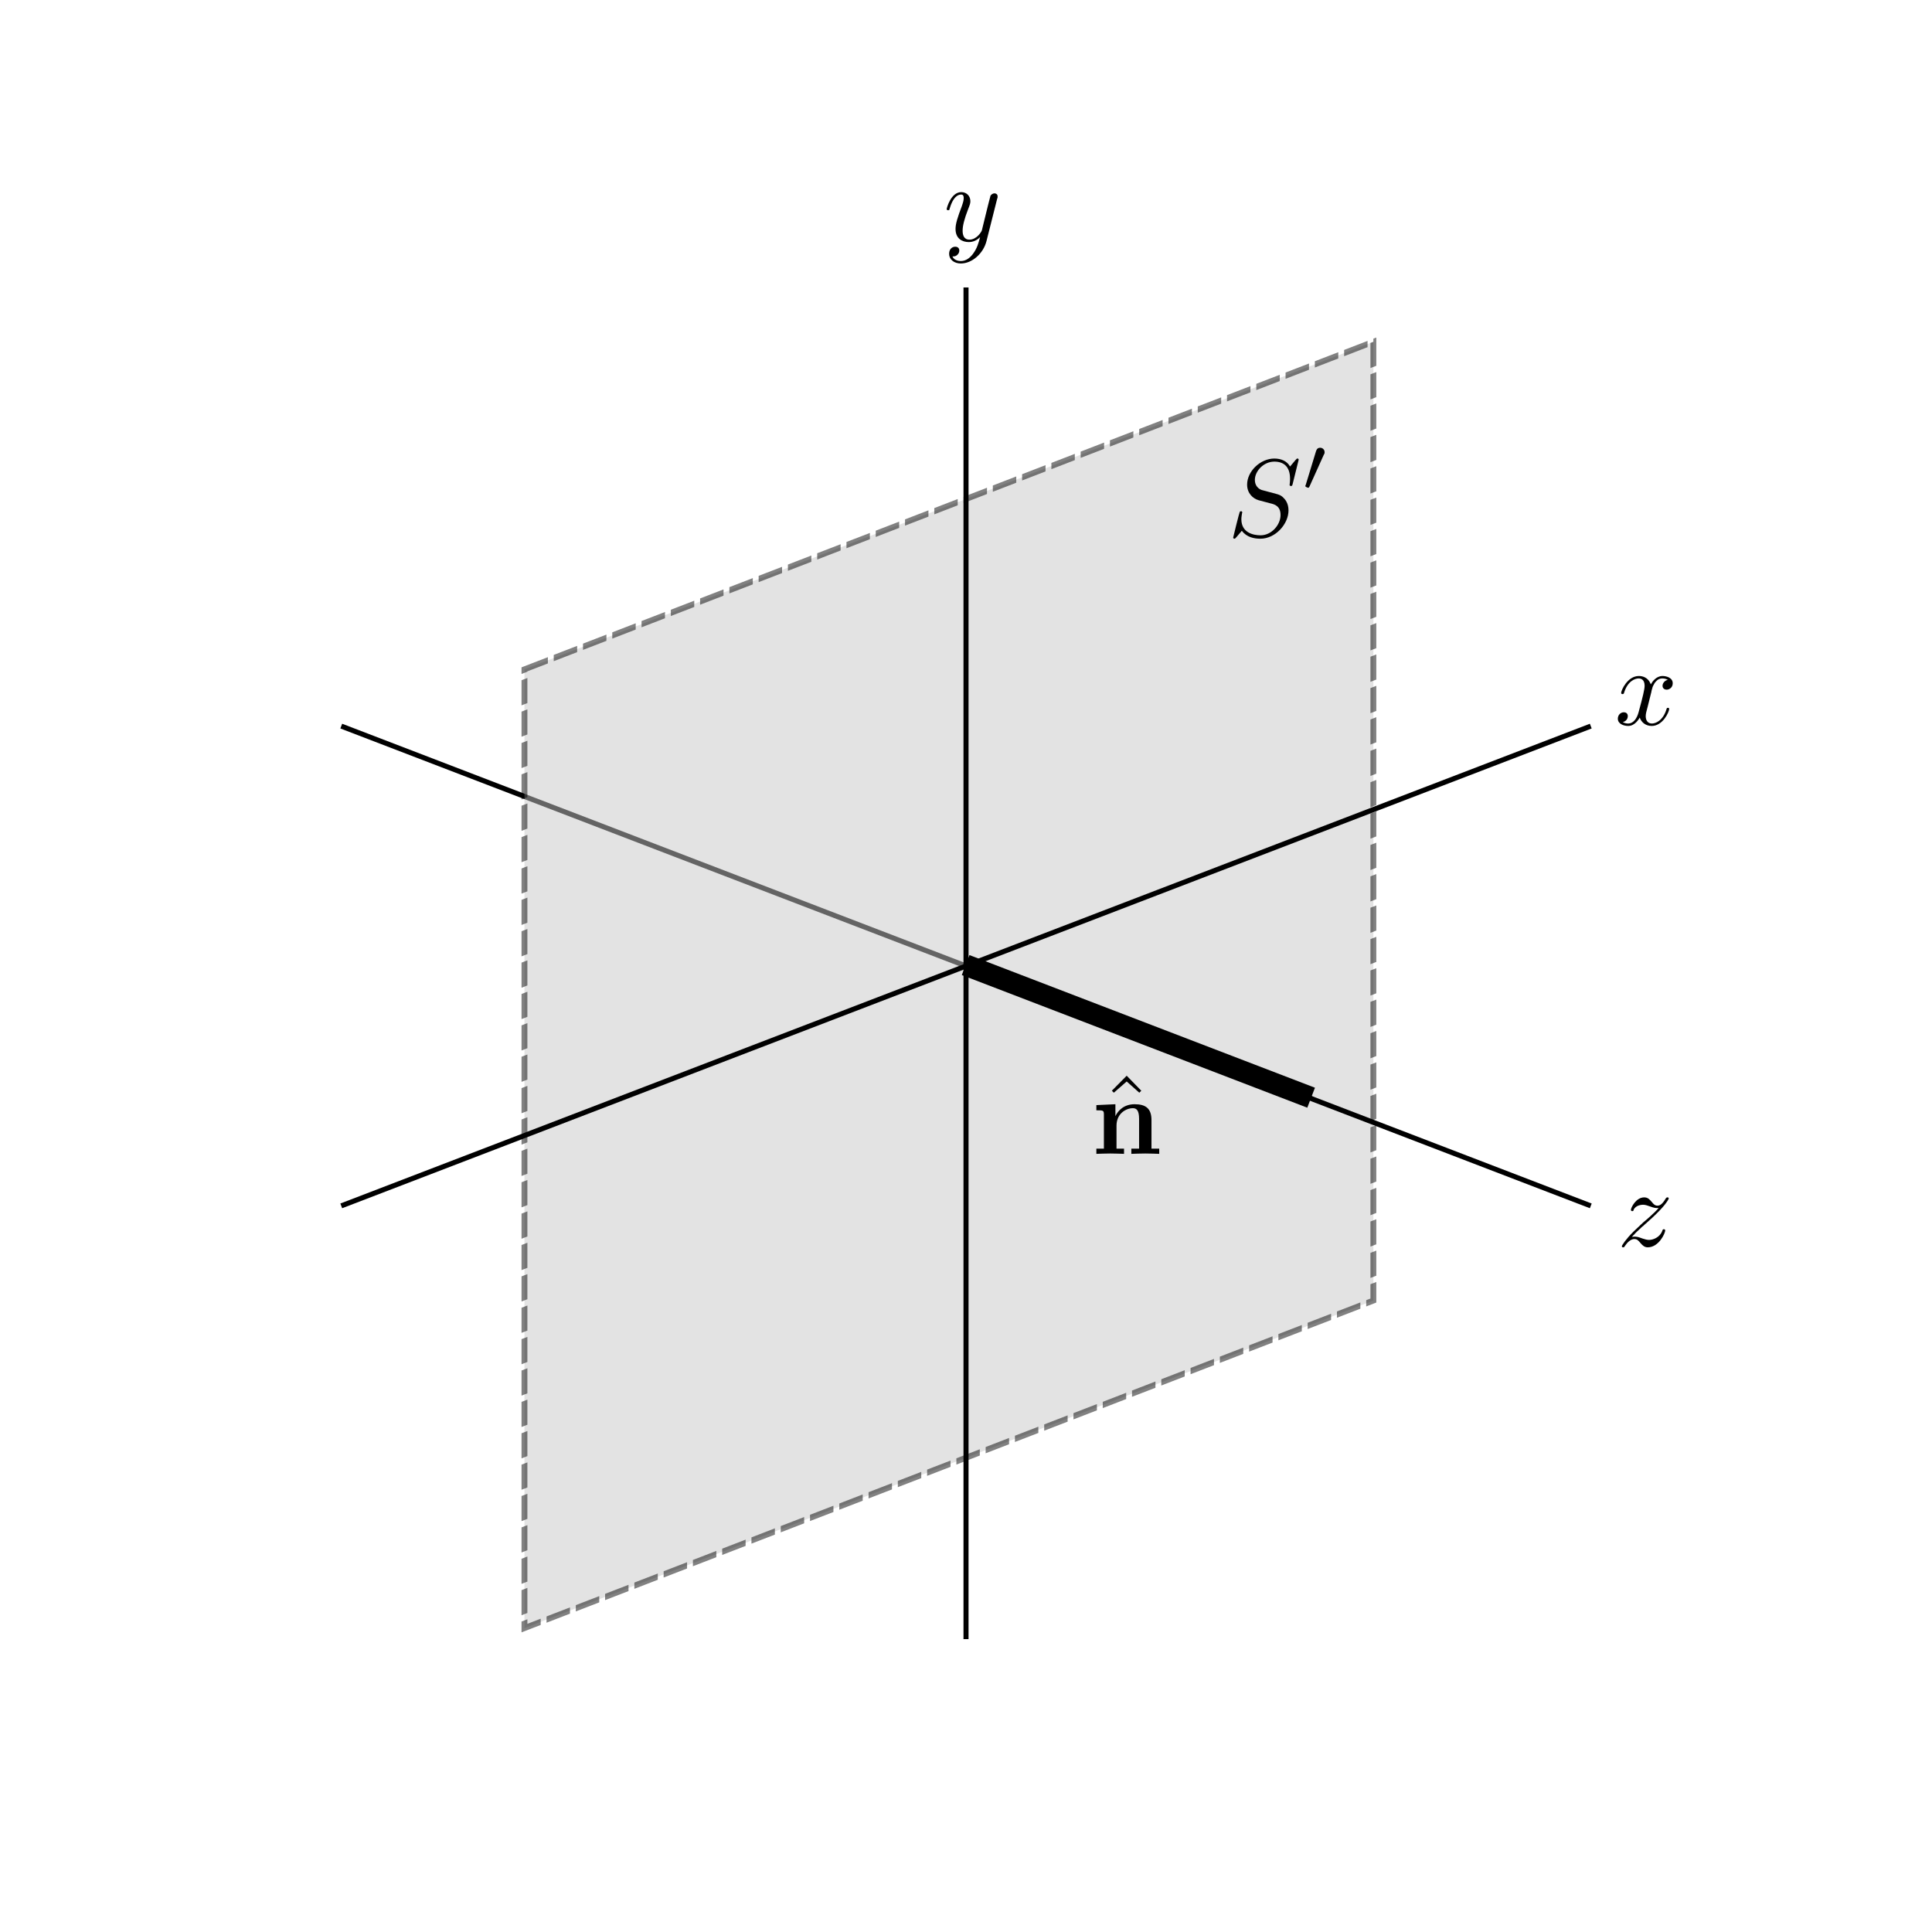 <?xml version="1.0" encoding="UTF-8" standalone="no"?>
<!-- Created with Inkscape (http://www.inkscape.org/) -->

<svg
   xmlns:dc="http://purl.org/dc/elements/1.1/"
   xmlns:cc="http://creativecommons.org/ns#"
   xmlns:rdf="http://www.w3.org/1999/02/22-rdf-syntax-ns#"
   xmlns:svg="http://www.w3.org/2000/svg"
   xmlns="http://www.w3.org/2000/svg"
   xmlns:sodipodi="http://sodipodi.sourceforge.net/DTD/sodipodi-0.dtd"
   xmlns:inkscape="http://www.inkscape.org/namespaces/inkscape"
   width="256"
   height="256"
   viewBox="0 0 67.733 67.733"
   version="1.1"
   id="svg8"
   sodipodi:docname="kirchoff_approximation.svg"
   inkscape:version="0.92.5 (2060ec1f9f, 2020-04-08)">
  <defs
     id="defs2">
    <marker
       inkscape:stockid="Arrow1Send"
       orient="auto"
       refY="0.0"
       refX="0.0"
       id="Arrow1Send"
       style="overflow:visible;"
       inkscape:isstock="true">
      <path
         id="path1889"
         d="M 0.0,0.0 L 5.0,-5.0 L -12.5,0.0 L 5.0,5.0 L 0.0,0.0 z "
         style="fill-rule:evenodd;stroke:#000000;stroke-width:1pt;stroke-opacity:1;fill:#000000;fill-opacity:1"
         transform="scale(0.2) rotate(180) translate(6,0)" />
    </marker>
    <marker
       inkscape:stockid="Arrow1Lend"
       orient="auto"
       refY="0.0"
       refX="0.0"
       id="Arrow1Lend"
       style="overflow:visible;"
       inkscape:isstock="true">
      <path
         id="path1877"
         d="M 0.0,0.0 L 5.0,-5.0 L -12.5,0.0 L 5.0,5.0 L 0.0,0.0 z "
         style="fill-rule:evenodd;stroke:#000000;stroke-width:1pt;stroke-opacity:1;fill:#000000;fill-opacity:1"
         transform="scale(0.8) rotate(180) translate(12.5,0)" />
    </marker>
  </defs>
  <sodipodi:namedview
     id="base"
     pagecolor="#ffffff"
     bordercolor="#666666"
     borderopacity="1.0"
     inkscape:pageopacity="0.0"
     inkscape:pageshadow="2"
     inkscape:zoom="2.8"
     inkscape:cx="170.40328"
     inkscape:cy="125.29353"
     inkscape:document-units="mm"
     inkscape:current-layer="layer1"
     showgrid="false"
     units="px"
     inkscape:window-width="1916"
     inkscape:window-height="1062"
     inkscape:window-x="0"
     inkscape:window-y="14"
     inkscape:window-maximized="0" />
  <g
     inkscape:label="Layer 1"
     inkscape:groupmode="layer"
     id="layer1"
     transform="translate(0,-229.267)">
    <path
       sodipodi:nodetypes="cc"
       style="fill:none;stroke:#000000;stroke-width:0.177;stroke-linecap:butt;stroke-linejoin:miter;stroke-miterlimit:4;stroke-dasharray:none;stroke-opacity:1"
       d="M 33.867,263.133 11.964,254.723"
       id="path817-3-5"
       inkscape:connector-curvature="0" />
    <rect
       style="opacity:1;fill:#c7c7c7;fill-opacity:0.502;fill-rule:nonzero;stroke:#000000;stroke-width:0.22;stroke-linecap:butt;stroke-linejoin:miter;stroke-miterlimit:4;stroke-dasharray:0.88,0.22;stroke-dashoffset:0;stroke-opacity:0.493;paint-order:normal"
       id="rect1857"
       width="31.899"
       height="33.612"
       x="19.707"
       y="259.828"
       transform="matrix(0.933,-0.36,0,1,0,0)" />
    <g
       id="g832"
       transform="matrix(0.8,0,0,0.8,-24.981,240.919)">
      <g
         word-spacing="normal"
         letter-spacing="normal"
         font-size-adjust="none"
         font-stretch="normal"
         font-weight="normal"
         font-variant="normal"
         font-style="normal"
         stroke-miterlimit="10.433"
         xml:space="preserve"
         transform="matrix(0.097,0,0,-0.097,-16.933,50.8)"
         id="content"
         style="font-style:normal;font-variant:normal;font-weight:normal;font-stretch:normal;letter-spacing:normal;word-spacing:normal;text-anchor:start;fill:none;fill-opacity:1;fill-rule:evenodd;stroke:#000000;stroke-linecap:butt;stroke-linejoin:miter;stroke-miterlimit:10.433;stroke-dasharray:none;stroke-dashoffset:0;stroke-opacity:1"><path
           id="path829"
           d="m 1242.6,361.49 v 0.13 0.15 l 0.1,0.16 v 0.18 l 0.1,0.2 v 0.2 l 0.1,0.22 0.1,0.22 v 0.24 l 0.1,0.24 0.1,0.24 0.1,0.25 0.1,0.25 0.2,0.25 0.1,0.25 0.1,0.24 0.2,0.24 0.1,0.24 0.2,0.23 0.2,0.23 0.2,0.21 0.2,0.2 0.2,0.19 0.2,0.18 0.2,0.16 0.3,0.14 0.1,0.07 0.1,0.06 0.2,0.05 0.1,0.05 0.1,0.05 0.2,0.04 0.1,0.03 0.2,0.03 0.1,0.02 0.2,0.02 0.1,0.01 h 0.2 c 0.3,0 1.4,0 2.5,-0.64 -1.4,-0.25 -2.4,-1.5 -2.4,-2.68 0,-0.8 0.5,-1.75 1.9,-1.75 1.1,0 2.7,0.89 2.7,2.89 0,2.59 -3,3.28 -4.6,3.28 -2.9,0 -4.7,-2.64 -5.3,-3.78 -1.2,3.28 -3.9,3.78 -5.4,3.78 -5.1,0 -8,-6.42 -8,-7.67 0,-0.5 0.5,-0.5 0.6,-0.5 0.4,0 0.6,0.1 0.7,0.54 1.6,5.28 4.9,6.53 6.6,6.53 1,0 2.7,-0.43 2.7,-3.32 0,-1.55 -0.8,-4.9 -2.7,-11.86 -0.8,-3.1 -2.5,-5.19 -4.7,-5.19 -0.3,0 -1.4,0 -2.5,0.65 1.3,0.24 2.3,1.29 2.3,2.69 0,1.35 -1,1.74 -1.8,1.74 -1.5,0 -2.7,-1.3 -2.7,-2.89 0,-2.29 2.5,-3.29 4.7,-3.29 3.2,0 5,3.49 5.2,3.79 0.6,-1.85 2.4,-3.79 5.4,-3.79 5.1,0 7.9,6.43 7.9,7.68 0,0.5 -0.4,0.5 -0.6,0.5 -0.4,0 -0.5,-0.21 -0.6,-0.55 -1.6,-5.33 -5,-6.53 -6.6,-6.53 -2,0 -2.8,1.59 -2.8,3.3 0,1.09 0.3,2.18 0.9,4.37 z"
           inkscape:connector-curvature="0"
           style="fill:#000000;stroke-width:0" /></g>    </g>
    <g
       id="g852"
       transform="matrix(0.8,0,0,0.8,-48.588,223.955)">
      <g
         word-spacing="normal"
         letter-spacing="normal"
         font-size-adjust="none"
         font-stretch="normal"
         font-weight="normal"
         font-variant="normal"
         font-style="normal"
         stroke-miterlimit="10.433"
         xml:space="preserve"
         transform="matrix(0.097,0,0,-0.097,-16.933,50.8)"
         id="g850"
         style="font-style:normal;font-variant:normal;font-weight:normal;font-stretch:normal;letter-spacing:normal;word-spacing:normal;text-anchor:start;fill:none;fill-opacity:1;fill-rule:evenodd;stroke:#000000;stroke-linecap:butt;stroke-linejoin:miter;stroke-miterlimit:10.433;stroke-dasharray:none;stroke-dashoffset:0;stroke-opacity:1"><path
           id="path848"
           d="m 1251.2,365.43 v 0.03 0.03 l 0.1,0.06 v 0.05 0.06 0.05 0.05 0.04 0.05 0.04 0.04 l 0.1,0.03 v 0.04 0.03 0.03 0.04 0.02 0.03 0.03 0.06 0.05 0.05 0.05 0.06 0.03 0.02 0.03 0.04 c 0,0.9 -0.7,1.34 -1.4,1.34 -0.5,0 -1.3,-0.3 -1.8,-1.05 -0.1,-0.25 -0.5,-1.78 -0.7,-2.68 -0.3,-1.3 -0.7,-2.64 -1,-3.99 l -2.2,-8.97 c -0.2,-0.75 -2.4,-4.23 -5.6,-4.23 -2.6,0 -3.1,2.19 -3.1,4.03 0,2.3 0.8,5.39 2.5,9.77 0.8,2.04 1,2.59 1,3.59 0,2.23 -1.6,4.08 -4.1,4.08 -4.7,0 -6.6,-7.22 -6.6,-7.67 0,-0.5 0.5,-0.5 0.7,-0.5 0.5,0 0.5,0.1 0.7,0.9 1.4,4.69 3.4,6.17 5.1,6.17 0.4,0 1.2,0 1.2,-1.59 0,-1.25 -0.5,-2.53 -0.8,-3.48 -2,-5.29 -2.9,-8.13 -2.9,-10.47 0,-4.43 3.1,-5.93 6,-5.93 2,0 3.7,0.85 5.1,2.24 -0.7,-2.58 -1.3,-5.03 -3.3,-7.67 -1.3,-1.69 -3.1,-3.14 -5.4,-3.14 -0.7,0 -3,0.15 -3.8,2.09 0.8,0 1.4,0 2.1,0.61 0.5,0.44 1,1.09 1,2.03 0,1.55 -1.3,1.75 -1.8,1.75 -1.2,0 -2.8,-0.8 -2.8,-3.23 0,-2.5 2.2,-4.35 5.3,-4.35 5.1,0 10.2,4.55 11.6,10.17 z"
           inkscape:connector-curvature="0"
           style="fill:#000000;stroke-width:0" /></g>    </g>
    <g
       id="g877"
       transform="matrix(0.8,0,0,0.8,-37.815,234.313)">
      <g
         word-spacing="normal"
         letter-spacing="normal"
         font-size-adjust="none"
         font-stretch="normal"
         font-weight="normal"
         font-variant="normal"
         font-style="normal"
         stroke-miterlimit="10.433"
         xml:space="preserve"
         transform="matrix(0.097,0,0,-0.097,-16.933,50.8)"
         id="g875"
         style="font-style:normal;font-variant:normal;font-weight:normal;font-stretch:normal;letter-spacing:normal;word-spacing:normal;text-anchor:start;fill:none;fill-opacity:1;fill-rule:evenodd;stroke:#000000;stroke-linecap:butt;stroke-linejoin:miter;stroke-miterlimit:10.433;stroke-dasharray:none;stroke-dashoffset:0;stroke-opacity:1"><path
           id="path871"
           d="m 1248.6,381.07 v 0.01 0.02 0.01 0.02 0.02 0.02 0.02 0.02 l -0.1,0.02 v 0.02 0.02 0.02 0.02 0.02 0.02 0.02 0.02 l -0.1,0.02 v 0.02 0.02 0.02 0.01 l -0.1,0.02 v 0.01 0.01 l -0.1,0.01 v 0.01 0 0.01 0 0 0.01 h -0.1 v 0 0 0.01 0 h -0.1 c -0.2,0 -0.3,-0.05 -0.9,-0.75 l -2.4,-2.85 c -1.3,2.35 -3.9,3.6 -7.1,3.6 -6.3,0 -12.3,-5.74 -12.3,-11.77 0,-4.03 2.7,-6.33 5.2,-7.06 l 5.3,-1.41 c 1.9,-0.44 4.6,-1.19 4.6,-5.28 0,-4.48 -4.1,-9.16 -9,-9.16 -3.2,0 -8.7,1.1 -8.7,7.27 0,1.2 0.3,2.39 0.3,2.69 0.1,0.2 0.1,0.25 0.1,0.36 0,0.5 -0.3,0.54 -0.6,0.54 -0.2,0 -0.3,-0.04 -0.5,-0.2 -0.2,-0.2 -3,-11.56 -3,-11.7 0,-0.3 0.3,-0.5 0.6,-0.5 0.2,0 0.3,0.04 0.9,0.75 l 2.4,2.83 c 2.2,-2.89 5.5,-3.58 8.4,-3.58 6.8,0 12.7,6.62 12.7,12.79 0,3.44 -1.7,5.15 -2.4,5.83 -1.2,1.16 -1.9,1.35 -6.4,2.5 -1.1,0.3 -2.9,0.8 -3.3,0.89 -1.4,0.46 -3.1,1.89 -3.1,4.53 0,4.05 4,8.29 8.8,8.29 4.1,0 7.1,-2.14 7.1,-7.74 0,-1.59 -0.2,-2.48 -0.2,-2.78 0,-0.05 0,-0.5 0.6,-0.5 0.5,0 0.6,0.16 0.8,1 z"
           inkscape:connector-curvature="0"
           style="fill:#000000;stroke-width:0" /><path
           id="path873"
           d="m 1260,383.41 0.1,0.06 v 0.05 0.05 0.05 0.04 l 0.1,0.05 v 0.04 0.05 0.04 0.04 0.04 l 0.1,0.03 v 0.04 0.03 0.04 0.03 0.03 0.03 0.04 0.02 0.03 0.03 0.03 0.03 0.05 0.05 0.05 0.04 c 0,1.08 -0.9,1.93 -2,1.93 -1.4,0 -1.7,-1.1 -1.9,-1.65 l -4.6,-15.09 c -0.1,-0.06 -0.2,-0.51 -0.2,-0.56 0,-0.41 1.1,-0.77 1.3,-0.77 0.3,0 0.3,0.08 0.6,0.6 z"
           inkscape:connector-curvature="0"
           style="fill:#000000;stroke-width:0" /></g>    </g>
    <path
       sodipodi:nodetypes="cc"
       style="fill:none;stroke:#000000;stroke-width:0.177;stroke-linecap:butt;stroke-linejoin:miter;stroke-miterlimit:4;stroke-dasharray:none;stroke-opacity:1"
       d="m 11.964,271.543 21.903,-8.41"
       id="path817-3"
       inkscape:connector-curvature="0" />
    <path
       style="fill:none;stroke:#000000;stroke-width:0.177;stroke-linecap:butt;stroke-linejoin:miter;stroke-miterlimit:4;stroke-dasharray:none;stroke-opacity:1"
       d="m 33.867,286.732 0,-23.599"
       id="path815-7"
       inkscape:connector-curvature="0"
       sodipodi:nodetypes="cc" />
    <path
       style="fill:none;stroke:#000000;stroke-width:0.177;stroke-linecap:butt;stroke-linejoin:miter;stroke-miterlimit:4;stroke-dasharray:none;stroke-opacity:1"
       d="m 33.867,263.133 0,-23.788"
       id="path815-7-5"
       inkscape:connector-curvature="0"
       sodipodi:nodetypes="cc" />
    <g
       id="g1097"
       transform="matrix(0.8,0,0,0.8,-25.012,259.198)">
      <g
         word-spacing="normal"
         letter-spacing="normal"
         font-size-adjust="none"
         font-stretch="normal"
         font-weight="normal"
         font-variant="normal"
         font-style="normal"
         stroke-miterlimit="10.433"
         xml:space="preserve"
         transform="matrix(0.097,0,0,-0.097,-16.933,50.8)"
         id="g1095"
         style="font-style:normal;font-variant:normal;font-weight:normal;font-stretch:normal;letter-spacing:normal;word-spacing:normal;text-anchor:start;fill:none;fill-opacity:1;fill-rule:evenodd;stroke:#000000;stroke-linecap:butt;stroke-linejoin:miter;stroke-miterlimit:10.433;stroke-dasharray:none;stroke-dashoffset:0;stroke-opacity:1"><path
           id="path1093"
           d="m 1234.1,350.58 0.3,0.27 0.2,0.26 0.2,0.24 0.3,0.24 0.2,0.23 0.2,0.23 0.2,0.21 0.2,0.21 0.2,0.2 0.2,0.2 0.2,0.19 0.2,0.18 0.2,0.18 0.2,0.17 0.3,0.33 0.4,0.32 0.3,0.3 0.3,0.3 0.3,0.28 0.7,0.56 0.3,0.29 0.3,0.28 c 0,0.05 3.1,2.69 4.9,4.49 4.8,4.64 5.9,7.03 5.9,7.22 0,0.5 -0.5,0.5 -0.6,0.5 -0.3,0 -0.5,-0.1 -0.8,-0.55 -1.4,-2.39 -2.5,-3.19 -3.7,-3.19 -1.2,0 -1.8,0.75 -2.5,1.6 -1,1.15 -1.8,2.14 -3.5,2.14 -3.7,0 -6,-4.63 -6,-5.67 0,-0.25 0.2,-0.55 0.6,-0.55 0.5,0 0.6,0.25 0.6,0.55 1,2.29 3.9,2.34 4.3,2.34 1,0 2,-0.36 3.1,-0.75 2,-0.75 2.6,-0.75 3.9,-0.75 -1.8,-2.14 -6,-5.74 -7,-6.53 l -4.4,-4.17 c -3.4,-3.35 -5.2,-6.19 -5.2,-6.54 0,-0.5 0.5,-0.5 0.6,-0.5 0.4,0 0.5,0.1 0.8,0.65 1.2,1.75 2.7,3.09 4.2,3.09 1.2,0 1.7,-0.45 2.9,-1.89 0.9,-1.05 1.8,-1.85 3.2,-1.85 5,0 7.9,6.33 7.9,7.68 0,0.25 -0.3,0.5 -0.6,0.5 -0.5,0 -0.6,-0.3 -0.7,-0.66 -1.2,-3.23 -4.4,-4.17 -6,-4.17 -1,0 -1.9,0.3 -3,0.64 -1.7,0.64 -2.4,0.84 -3.5,0.84 0,0 -0.8,0 -1.3,-0.14 z"
           inkscape:connector-curvature="0"
           style="fill:#000000;stroke-width:0" /></g>    </g>
    <g
       id="g1196"
       transform="matrix(0.8,0,0,0.8,-43.193,255.963)">
      <g
         word-spacing="normal"
         letter-spacing="normal"
         font-size-adjust="none"
         font-stretch="normal"
         font-weight="normal"
         font-variant="normal"
         font-style="normal"
         stroke-miterlimit="10.433"
         xml:space="preserve"
         transform="matrix(0.097,0,0,-0.097,-16.933,50.8)"
         id="g1194"
         style="font-style:normal;font-variant:normal;font-weight:normal;font-stretch:normal;letter-spacing:normal;word-spacing:normal;text-anchor:start;fill:none;fill-opacity:1;fill-rule:evenodd;stroke:#000000;stroke-linecap:butt;stroke-linejoin:miter;stroke-miterlimit:10.433;stroke-dasharray:none;stroke-dashoffset:0;stroke-opacity:1"><polygon
           id="polygon1190"
           points="1246.8,374.96 1240.2,381.74 1233.5,374.96 1234.4,374.07 1240.2,379.14 1245.9,374.07 "
           style="fill:#000000;stroke-width:0" /><path
           id="path1192"
           d="m 1229.9,364.18 v -15.39 h -3.4 v -2.35 c 1.4,0.05 4.4,0.16 6.3,0.16 1.9,0 4.8,-0.11 6.2,-0.16 v 2.35 h -3.4 v 10.4 c 0,5.44 4.3,7.88 7.4,7.88 1.7,0 2.8,-1.05 2.8,-4.83 v -13.45 h -3.5 v -2.35 c 1.4,0.05 4.4,0.16 6.3,0.16 2,0 4.9,-0.11 6.3,-0.16 v 2.35 h -3.5 v 12.9 c 0,5.24 -2.6,7.17 -7.6,7.17 -4.8,0 -7.5,-2.84 -8.7,-5.39 v 5.39 l -8.6,-0.4 v -2.35 c 3.1,0 3.4,0 3.4,-1.93 z"
           inkscape:connector-curvature="0"
           style="fill:#000000;stroke-width:0" /></g>    </g>
    <path
       sodipodi:nodetypes="cc"
       style="fill:none;stroke:#000000;stroke-width:0.177;stroke-linecap:butt;stroke-linejoin:miter;stroke-miterlimit:4;stroke-dasharray:none;stroke-opacity:1"
       d="m 33.867,263.133 21.903,-8.41"
       id="path817-3-3"
       inkscape:connector-curvature="0" />
    <path
       sodipodi:nodetypes="cc"
       style="fill:none;stroke:#000000;stroke-width:0.177;stroke-linecap:butt;stroke-linejoin:miter;stroke-miterlimit:4;stroke-dasharray:none;stroke-opacity:1"
       d="M 55.77,271.543 33.867,263.133"
       id="path817-3-6"
       inkscape:connector-curvature="0" />
    <path
       sodipodi:nodetypes="cc"
       style="fill:none;stroke:#000000;stroke-width:0.75;stroke-linecap:butt;stroke-linejoin:miter;stroke-miterlimit:4;stroke-dasharray:none;stroke-opacity:1;marker-end:url(#Arrow1Send)"
       d="m 33.854,263.101 12.112,4.65"
       id="path817-3-6-2"
       inkscape:connector-curvature="0" />
  </g>
</svg>
